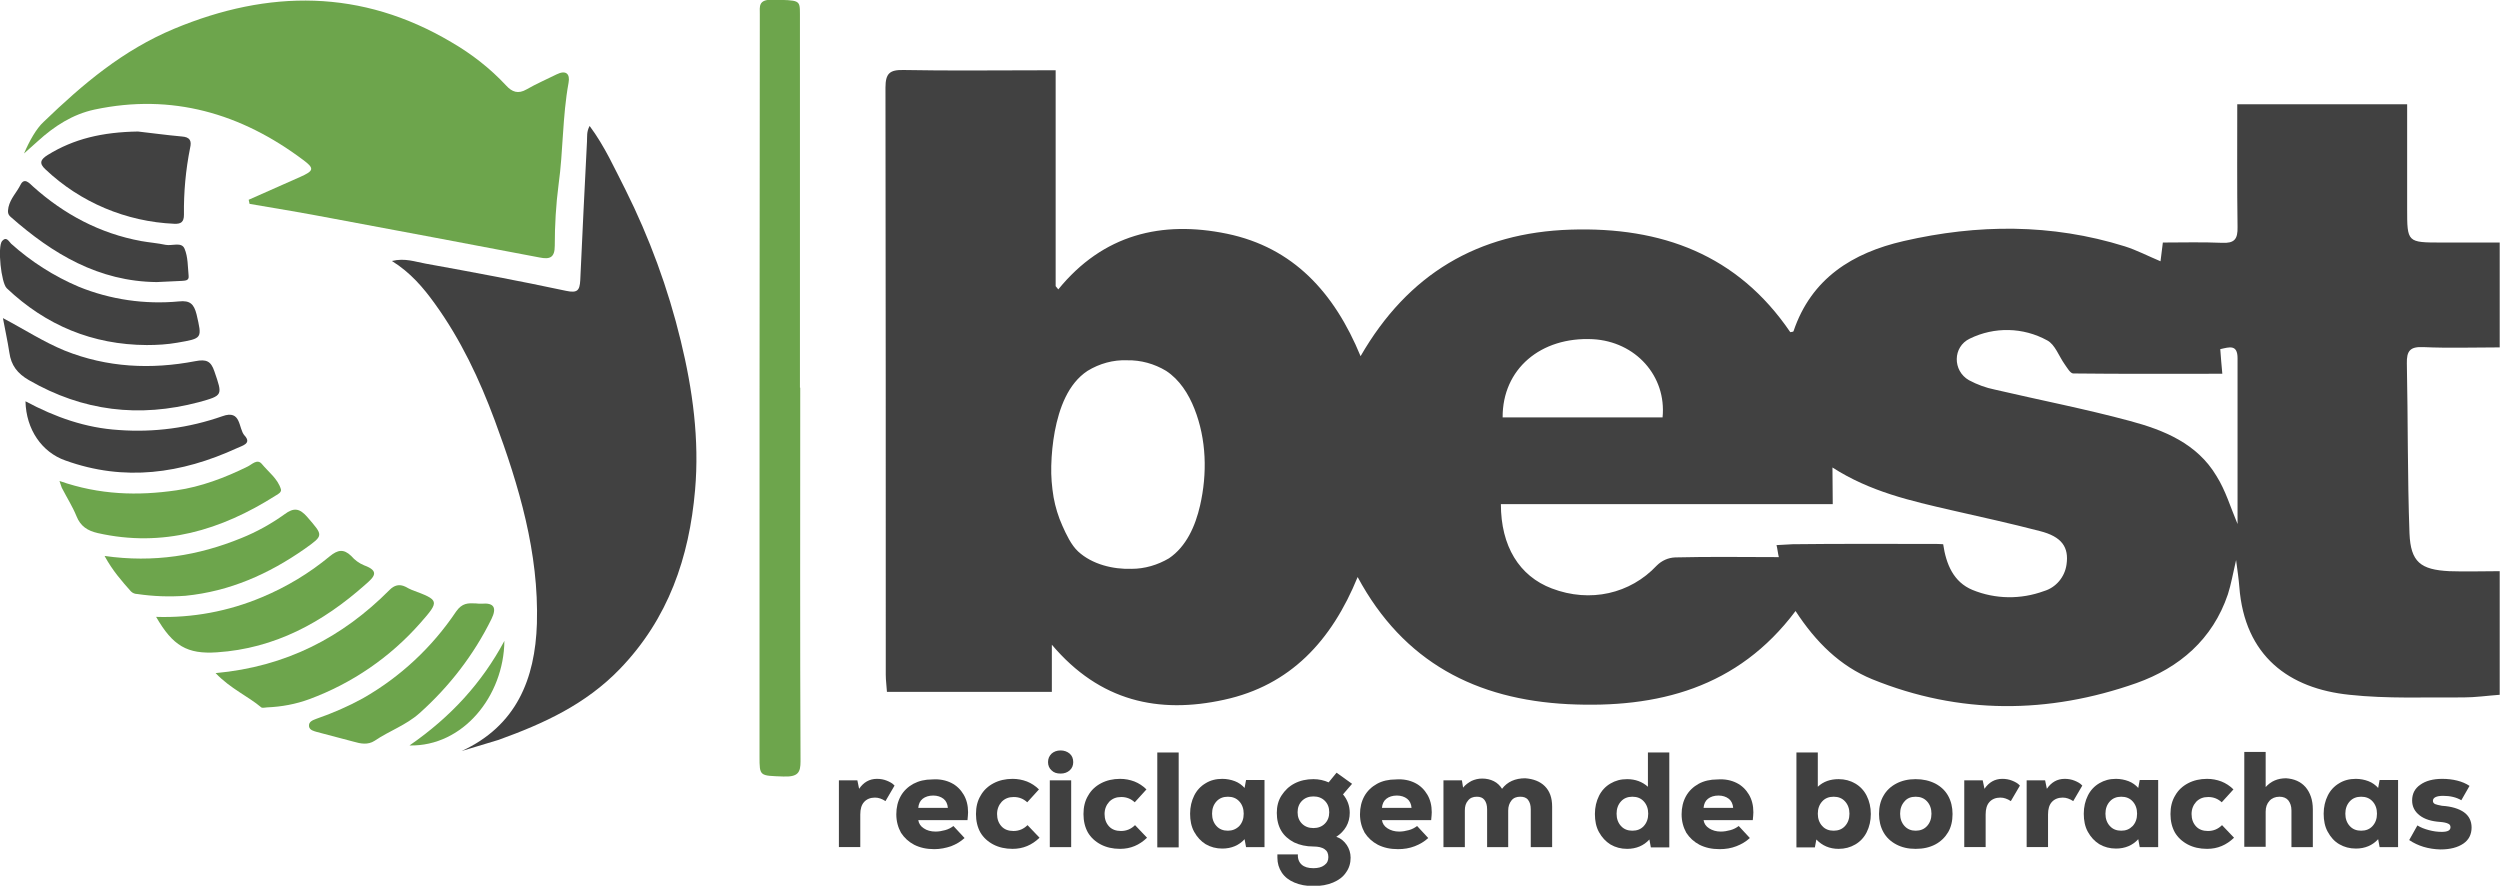 <?xml version="1.0" encoding="utf-8"?>
<!-- Generator: Adobe Illustrator 25.0.0, SVG Export Plug-In . SVG Version: 6.00 Build 0)  -->
<svg version="1.1" id="Camada_1" xmlns="http://www.w3.org/2000/svg" xmlns:xlink="http://www.w3.org/1999/xlink" x="0px" y="0px"
	 viewBox="0 0 853.5 302.4" style="enable-background:new 0 0 853.5 302.4;" xml:space="preserve">
<style type="text/css">
	.st0{fill:#414141;}
	.st1{fill:#6DA54C;}
	.st2{enable-background:new    ;}
	.st3{fill:#404040;}
</style>
<path class="st0" d="M613,208.6c-19.7,26.3-47.1,33.3-77.7,31.8c-31.2-1.6-56.1-14.2-71.8-43.4c-8.9,21.8-23,37-45.6,41.9
	c-22.3,4.9-42.4,0.6-58.8-18.8v16.1h-56.3c-0.1-1.9-0.4-3.9-0.4-5.8c0-66.8,0-133.6-0.1-200.5c0-4.9,1.5-6.1,6.2-6
	c15.3,0.3,30.7,0.1,46,0.1h5.9v73.7l0.9,1.1c15.3-18.8,35.3-23.6,57.6-19c22.6,4.7,36.6,20,45.6,41.8c16.2-28.1,40.1-42.2,71.7-43.2
	c31-1,57,8.5,75,35c0.5-0.1,1-0.1,1.1-0.3c6.1-18.1,20.2-26.8,37.6-30.8c25.2-5.8,50.5-6,75.5,1.8c4.1,1.3,7.9,3.3,12.2,5.1l0.8-6.4
	c6.6,0,13.4-0.2,20.2,0.1c4.2,0.2,5.4-1.2,5.3-5.4c-0.2-13.8-0.1-27.6-0.1-41.9h58v35.6c0,11.6,0,11.6,11.9,11.6h19.7v35.8
	c-8.9,0-17.5,0.3-26.1-0.1c-4.5-0.2-5.7,1.3-5.6,5.6c0.4,19.3,0.2,38.7,0.9,58c0.4,9.8,3.8,12.4,13.6,12.9c5.6,0.2,11.2,0,17.2,0
	v42.2c-4.2,0.3-8.3,0.9-12.4,0.9c-13-0.1-26,0.5-38.9-0.9c-20.5-2.1-35.8-13.1-37.6-36.9c-0.2-2.6-0.6-5.3-1.1-9.1
	c-1.1,4.7-1.7,8.3-2.8,11.7c-5.2,15.4-16.6,25.1-31.2,30.3c-30.1,10.6-60.4,10.8-90.2-1.3C628.2,227.4,619.9,219.2,613,208.6z
	 M625.7,172.1H512.4c0,14.4,6.3,24.6,17.4,28.8c13.1,5,26.8,1.8,35.8-7.8c1.7-1.7,3.9-2.7,6.3-2.8c11.8-0.3,23.6-0.1,35.4-0.1
	c-0.2-0.5-0.6-3.6-0.8-4.1c1.8-0.1,3.8-0.2,5.5-0.3c16-0.2,32-0.1,48-0.1c1.1,0,2.3,0,3.4,0.1c1,6.8,3.5,12.9,10,15.6
	c7.8,3.2,16.5,3.3,24.4,0.4c4.1-1.2,7.1-4.8,7.7-9c0.9-6-1.6-9.6-9.1-11.5c-10-2.6-20-4.8-30.1-7.1c-13.9-3.2-27.8-6.3-40.7-14.6
	L625.7,172.1z M358.9,159c-0.1,3.6,0.2,7.2,0.8,10.8c0.6,3.3,1.6,6.6,3,9.7c1.3,2.9,3,6.6,5.4,8.8c4.8,4.4,11.9,6.1,18.2,5.9
	c4.5,0,8.9-1.3,12.8-3.6c5.9-4,9-11,10.6-18c2.5-10.9,2.2-22.6-1.9-33c-2-5.1-5.1-10-9.7-13c-4-2.4-8.6-3.7-13.3-3.6
	c-4.7-0.2-9.4,1.1-13.5,3.6c-6.7,4.4-9.7,12.8-11.2,20.7C359.4,151.1,359,155,358.9,159z M763.9,178.9c0-19,0-37.8,0-56.6
	c0-4.8-2.8-3.8-5.9-3.1c0.2,2.7,0.4,5.3,0.7,8.4c-17.3,0-34.1,0.1-50.9-0.1c-1,0-2.1-2-2.9-3.1c-2-2.8-3.3-6.8-6-8.2
	c-8.2-4.5-18-4.7-26.4-0.6c-5.9,2.8-5.9,11-0.3,14.2c2.8,1.5,5.8,2.6,8.8,3.2c15.4,3.6,30.9,6.6,46.1,10.7
	c11.6,3.1,23,7.7,29.6,18.8C759.8,167.4,761.5,173.2,763.9,178.9L763.9,178.9z M513,142.5h54.6c1.4-14.1-9.2-25.9-23.8-26.7
	C526,114.9,512.9,126,513,142.5z"/>
<path class="st0" d="M157.6,256.4c18.7-8.6,25.1-24.6,25.7-43.5c0.7-24.2-6.1-47-14.4-69.4c-5.2-14-11.6-27.6-20.5-39.9
	c-3.9-5.4-8.2-10.5-14.6-14.5c4.5-1.1,8,0.3,11.5,0.9c16,2.9,32.1,5.9,48,9.3c3.8,0.8,4.6-0.1,4.8-3.6c0.7-15.8,1.5-31.6,2.3-47.4
	c0.1-1.6-0.2-3.3,0.9-5.3c5.2,7,8.5,14.5,12.2,21.7c8.2,16.4,14.6,33.8,18.9,51.6c4.1,16.8,6.4,33.8,4.9,51
	c-2,23-9.1,43.9-25.7,61.1c-11.7,12.1-25.9,18.6-41.4,24.2"/>
<path class="st1" d="M84.9,68.2c5.9-2.6,11.8-5.2,17.6-7.8c4.7-2.1,4.9-2.9,1-5.8C82.3,38.7,58.7,31.8,32.3,37.4
	c-7.5,1.6-13.8,5.7-19.4,10.8c-1.3,1.2-2.7,2.4-4.7,4.2c1.9-4.4,4.2-8.5,6.7-10.8C28.4,28.6,42,17.1,59.5,9.8
	c32.2-13.4,63.9-13.6,94.6,4.6c6.9,4,13.2,8.9,18.7,14.8c2,2.2,4.1,3,7,1.3c3.3-1.9,6.8-3.4,10.2-5.1c3.2-1.6,4.7-0.2,4.1,2.9
	c-2.1,11.5-1.8,23.2-3.4,34.7c-0.9,6.9-1.3,13.9-1.3,20.9c0,4.1-1.7,4.7-5.2,4c-23.5-4.5-47.1-8.9-70.6-13.3
	c-9.4-1.8-18.9-3.4-28.4-5L84.9,68.2z"/>
<path class="st1" d="M273.2,132.4c0,42.5-0.1,85,0.1,127.5c0,3.8-0.8,5.4-5.9,5.2c-8.1-0.3-8.1,0-8.1-6.9c0-84.5,0-168.9,0.1-253.4
	c0-2.5-0.6-5,4.3-4.9c9.3,0.2,9.4,0,9.4,4.9c0,42.5,0,85,0,127.5L273.2,132.4z"/>
<path class="st0" d="M47.1,44.9c3.8,0.4,9.4,1.2,15,1.7c2.7,0.2,3.4,1.4,2.8,3.9c-1.5,7.5-2.2,15.2-2.1,22.8c0,2.5-1,3.2-3.3,3.1
	c-16.4-0.7-32.1-7.3-44-18.6c-2.3-2.1-1.6-3.4,0.8-4.9C25.2,47.4,34.9,45.1,47.1,44.9z"/>
<path class="st0" d="M1,108.6c7.4,3.9,13.8,8.1,21.1,11.1c14.5,5.8,29.5,6.5,44.6,3.6c3.7-0.7,5.3-0.1,6.5,3.5
	c2.8,8.2,3,8.2-5.3,10.5c-20.4,5.4-39.6,3.1-58-7.5c-4-2.3-6.1-5.1-6.7-9.4C2.6,116.4,1.7,112.5,1,108.6z"/>
<path class="st1" d="M73.6,229.8c24.1-2.2,43.3-12.2,59.4-28.4c1.6-1.6,3.3-2.1,5.4-1.1c0.7,0.4,1.5,0.8,2.2,1.1
	c9.4,3.5,9.6,3.7,2.9,11.3c-10.3,11.7-23.3,20.6-37.9,26c-4.6,1.7-9.5,2.6-14.4,2.8c-0.6,0-1.6,0.3-2,0
	C84.7,237.7,78.8,235.2,73.6,229.8z"/>
<path class="st0" d="M50.1,117.8c-18.5-0.1-34.4-6.7-47.8-19.4c-1.9-1.8-3.2-14.1-1.6-16.1c1.5-1.7,2.3,0.1,3.1,0.9
	c6.8,6.1,14.6,11.1,23.1,14.7c10.8,4.4,22.6,6.1,34.2,5c3.8-0.4,5.1,0.9,6,4.4c1.9,8.3,2.1,8.2-6.6,9.7
	C57.1,117.6,53.6,117.8,50.1,117.8z"/>
<path class="st1" d="M20.3,164.2c13.7,4.8,26.8,5.1,39.9,3.2c8.4-1.2,16.6-4.3,24.3-8.1c1.5-0.7,3.3-2.8,4.9-0.9
	c2.3,2.8,5.4,5,6.5,8.6c0.3,1-0.9,1.7-1.8,2.2C75.5,181,55.6,187,33.4,182c-3.5-0.8-5.9-2.3-7.3-5.8c-1.3-3.2-3.2-6.2-4.8-9.3
	C21,166.5,20.9,165.8,20.3,164.2z"/>
<path class="st1" d="M53.3,210.6c12.4,0.4,24.7-1.9,36.1-6.7c8.4-3.5,16.2-8.2,23.2-14c2.7-2.2,4.7-2.6,7.3-0.1
	c1.2,1.4,2.7,2.5,4.4,3.2c5.5,2,3.4,4,0.4,6.6c-14.5,12.9-30.9,21.8-50.6,23.1C63.9,223.4,59,220.5,53.3,210.6z"/>
<path class="st0" d="M8.7,137c10.3,5.5,20.6,9.1,31.8,9.8c12,0.9,24-0.7,35.4-4.7c6.6-2.4,5.4,4.2,7.6,6.6c2.6,2.8-1,3.5-2.6,4.3
	c-19,8.7-38.4,11.5-58.6,4.2C14.3,154.4,8.9,146.6,8.7,137z"/>
<path class="st1" d="M162.4,206c0.7,0.1,1.3,0.1,2,0.1c4.4-0.4,5.2,1.5,3.4,5.2c-6,12.2-14.4,23.1-24.6,32.2
	c-4.6,4.1-10.3,6-15.3,9.4c-2.3,1.5-4.8,1-7.2,0.3c-4.2-1.1-8.4-2.2-12.5-3.3c-1-0.3-2.5-0.6-2.7-1.9c-0.2-1.6,1.2-2.1,2.5-2.6
	c5.5-1.9,10.8-4.2,15.9-7c12.8-7.3,23.6-17.4,31.8-29.6C157.8,205.8,159.8,205.9,162.4,206z"/>
<path class="st1" d="M35.7,189.8c16.8,2.4,32-0.1,46.7-6.1c5.2-2.1,10.1-4.8,14.7-8.1c3.2-2.4,5.2-2.1,7.8,0.9
	c5.5,6.4,5.7,6.2-0.9,10.9c-12.3,8.6-25.6,14.5-40.7,16c-5.5,0.4-11,0.2-16.4-0.6c-0.8,0-1.6-0.3-2.2-0.9
	C41.6,198.4,38.4,194.8,35.7,189.8z"/>
<path class="st0" d="M53.5,96.3c-19.8-0.2-35.5-9.6-49.8-22.2c-1.1-0.9-1.1-1.8-0.8-3.4c0.7-3,2.8-5,4.1-7.6s3-0.6,4.3,0.6
	c10.6,9.5,22.8,16,36.9,18.6c2.8,0.5,5.6,0.7,8.4,1.3c2.2,0.4,5.4-1.1,6.4,1.3c1.2,2.8,1.1,6.2,1.4,9.3c0.2,1.7-1.3,1.6-2.4,1.7
	L53.5,96.3z"/>
<path class="st1" d="M172.2,218.8c-0.2,18.8-14.1,36.1-32.4,35.7C154,244.7,164.6,233,172.2,218.8z"/>
<g class="st2">
	<path class="st3" d="M302.7,266.5c1,0.4,2,0.9,2.7,1.7l-3.1,5.3c-0.6-0.4-1.2-0.7-1.8-0.9c-0.6-0.2-1.1-0.3-1.8-0.3
		c-1.5,0-2.8,0.5-3.7,1.5c-0.9,1-1.3,2.4-1.3,4.3v11.1h-7.3v-22.8h6.3l0.6,2.9c1.5-2.2,3.5-3.4,6.1-3.4
		C300.6,265.9,301.7,266.1,302.7,266.5z"/>
</g>
<g class="st2">
	<path class="st3" d="M324.8,267.3c1.8,0.9,3.2,2.3,4.2,4c1,1.7,1.5,3.7,1.5,6c0,0.7-0.1,1.6-0.2,2.7h-16.8c0.2,1.2,0.8,2.1,1.9,2.8
		c1,0.7,2.4,1.1,4,1.1c1.1,0,2.2-0.2,3.3-0.5c1.1-0.3,2-0.8,2.8-1.4l3.8,4.1c-1.3,1.2-2.8,2.1-4.6,2.8c-1.8,0.6-3.7,1-5.7,1
		c-2.7,0-4.9-0.5-6.9-1.5c-1.9-1-3.4-2.4-4.5-4.1c-1-1.8-1.6-3.9-1.6-6.3c0-2.3,0.5-4.4,1.5-6.2c1-1.8,2.5-3.2,4.3-4.2
		c1.9-1,4-1.5,6.4-1.5C320.8,265.9,323,266.4,324.8,267.3z M315,272.7c-0.9,0.7-1.4,1.8-1.5,3.1h10.1c-0.1-1.3-0.6-2.4-1.5-3.1
		c-0.9-0.7-2.1-1.1-3.5-1.1C317.1,271.6,315.9,272,315,272.7z"/>
	<path class="st3" d="M339.1,288.3c-1.9-1-3.4-2.4-4.4-4.1c-1-1.8-1.5-3.9-1.5-6.3c0-2.4,0.5-4.5,1.6-6.3c1-1.8,2.5-3.2,4.4-4.2
		c1.9-1,4.1-1.5,6.5-1.5c1.7,0,3.3,0.3,4.9,0.9c1.5,0.6,2.9,1.5,4.1,2.7l-4,4.4c-1.3-1.2-2.8-1.8-4.6-1.8c-1.7,0-3,0.5-4.1,1.6
		c-1,1.1-1.6,2.5-1.6,4.2c0,1.7,0.5,3.1,1.5,4.2c1,1.1,2.4,1.6,4.1,1.6c1.9,0,3.5-0.7,4.8-2l4.1,4.3c-2.6,2.5-5.6,3.8-9.2,3.8
		C343.2,289.8,341,289.3,339.1,288.3z"/>
	<path class="st3" d="M359,263c-0.8-0.7-1.2-1.7-1.2-2.8c0-1.2,0.4-2.1,1.2-2.9c0.8-0.7,1.8-1.1,3.1-1.1c1.2,0,2.3,0.4,3.1,1.1
		c0.8,0.7,1.2,1.7,1.2,2.9c0,1.1-0.4,2.1-1.2,2.8s-1.8,1.1-3.1,1.1C360.8,264.1,359.8,263.8,359,263z M358.4,266.4h7.3v22.8h-7.3
		V266.4z"/>
	<path class="st3" d="M375.8,288.3c-1.9-1-3.4-2.4-4.4-4.1c-1-1.8-1.5-3.9-1.5-6.3c0-2.4,0.5-4.5,1.6-6.3c1-1.8,2.5-3.2,4.4-4.2
		c1.9-1,4.1-1.5,6.5-1.5c1.7,0,3.3,0.3,4.9,0.9c1.5,0.6,2.9,1.5,4.1,2.7l-4,4.4c-1.3-1.2-2.8-1.8-4.6-1.8c-1.7,0-3,0.5-4.1,1.6
		c-1,1.1-1.6,2.5-1.6,4.2c0,1.7,0.5,3.1,1.5,4.2c1,1.1,2.4,1.6,4.1,1.6c1.9,0,3.5-0.7,4.8-2l4.1,4.3c-2.6,2.5-5.6,3.8-9.2,3.8
		C379.9,289.8,377.7,289.3,375.8,288.3z"/>
	<path class="st3" d="M395.1,256.9h7.3v32.4h-7.3V256.9z"/>
	<path class="st3" d="M431.7,266.4v22.8h-6.3l-0.5-2.7c-1.9,2.1-4.5,3.2-7.6,3.2c-2.1,0-4-0.5-5.7-1.5c-1.6-1-2.9-2.4-3.9-4.2
		s-1.4-3.9-1.4-6.2s0.5-4.4,1.4-6.2c0.9-1.8,2.2-3.2,3.9-4.2c1.6-1,3.5-1.5,5.7-1.5c1.5,0,3,0.3,4.3,0.8c1.3,0.5,2.4,1.3,3.3,2.3
		l0.5-2.7H431.7z M423.1,282c1-1.1,1.5-2.5,1.5-4.2c0-1.7-0.5-3.1-1.5-4.2s-2.3-1.6-3.9-1.6c-1.6,0-2.9,0.5-3.9,1.6
		c-1,1.1-1.5,2.5-1.5,4.2c0,1.7,0.5,3.1,1.5,4.2c1,1.1,2.3,1.6,3.9,1.6C420.7,283.6,422,283.1,423.1,282z"/>
	<path class="st3" d="M459.8,288.5c0.8,1.2,1.3,2.7,1.3,4.3c0,1.9-0.5,3.6-1.6,5.1c-1,1.5-2.5,2.6-4.4,3.4c-1.9,0.8-4.1,1.2-6.7,1.2
		c-2.5,0-4.6-0.4-6.5-1.2c-1.9-0.8-3.3-1.9-4.3-3.4c-1-1.5-1.5-3.2-1.5-5.1c0-0.5,0-0.9,0-1.1h7c-0.1,1.5,0.4,2.7,1.3,3.5
		c0.9,0.8,2.2,1.2,4,1.2c1.5,0,2.8-0.3,3.7-1c1-0.7,1.4-1.6,1.4-2.8c0-1.2-0.4-2.1-1.3-2.7c-0.9-0.6-2.1-0.9-3.8-0.9
		c-2.5,0-4.7-0.5-6.6-1.4c-1.9-1-3.4-2.3-4.4-4s-1.5-3.8-1.5-6.1c0-2.2,0.5-4.2,1.6-5.9c1.1-1.7,2.5-3.1,4.4-4.1
		c1.9-1,4.1-1.5,6.5-1.5c1.9,0,3.6,0.4,5.2,1.1l2.7-3.3l5.3,3.8l-3.1,3.6c1.5,1.8,2.3,3.9,2.3,6.3c0,1.7-0.4,3.3-1.2,4.7
		c-0.8,1.4-2,2.6-3.4,3.5C457.8,286.2,458.9,287.2,459.8,288.5z M452.3,281.2c1-1,1.5-2.3,1.5-3.9c0-1.6-0.5-2.9-1.5-3.9
		c-1-1-2.3-1.5-3.9-1.5c-1.6,0-2.9,0.5-3.9,1.5c-1,1-1.5,2.3-1.5,3.9c0,1.6,0.5,2.9,1.5,3.9c1,1,2.3,1.5,3.9,1.5
		S451.3,282.2,452.3,281.2z"/>
	<path class="st3" d="M483.1,267.3c1.8,0.9,3.2,2.3,4.2,4c1,1.7,1.5,3.7,1.5,6c0,0.7-0.1,1.6-0.2,2.7h-16.8c0.2,1.2,0.8,2.1,1.9,2.8
		s2.4,1.1,4,1.1c1.1,0,2.2-0.2,3.3-0.5c1.1-0.3,2-0.8,2.8-1.4l3.8,4.1c-1.3,1.2-2.8,2.1-4.6,2.8s-3.7,1-5.7,1
		c-2.7,0-4.9-0.5-6.9-1.5c-1.9-1-3.4-2.4-4.5-4.1c-1-1.8-1.6-3.9-1.6-6.3c0-2.3,0.5-4.4,1.5-6.2s2.5-3.2,4.3-4.2
		c1.8-1,4-1.5,6.4-1.5C479.1,265.9,481.3,266.4,483.1,267.3z M473.3,272.7c-0.9,0.7-1.4,1.8-1.5,3.1h10.1c-0.1-1.3-0.6-2.4-1.5-3.1
		c-0.9-0.7-2.1-1.1-3.5-1.1C475.4,271.6,474.2,272,473.3,272.7z"/>
	<path class="st3" d="M527.4,268.4c1.7,1.7,2.5,4,2.5,7v13.8h-7.3v-12.9c0-1.4-0.3-2.4-0.9-3.2c-0.6-0.8-1.5-1.1-2.7-1.1
		c-1.3,0-2.3,0.4-3,1.3c-0.7,0.9-1.1,2-1.1,3.4v12.5h-7.2v-12.9c0-1.4-0.3-2.4-0.9-3.2c-0.6-0.8-1.5-1.1-2.6-1.1
		c-1.3,0-2.3,0.4-3,1.3c-0.8,0.9-1.1,2-1.1,3.4v12.5h-7.3v-22.8h6.3l0.4,2.5c0.8-1,1.8-1.7,2.9-2.3c1.1-0.5,2.3-0.8,3.6-0.8
		c1.5,0,2.8,0.3,4,0.9c1.2,0.6,2.1,1.5,2.8,2.6c1.8-2.4,4.5-3.6,7.9-3.6C523.5,265.9,525.8,266.8,527.4,268.4z"/>
	<path class="st3" d="M569.9,256.9v32.4h-6.3l-0.5-2.7c-1.9,2.1-4.5,3.2-7.6,3.2c-2.1,0-4-0.5-5.7-1.5c-1.6-1-2.9-2.4-3.9-4.2
		s-1.4-3.9-1.4-6.2s0.5-4.4,1.4-6.2c0.9-1.8,2.2-3.2,3.9-4.2s3.5-1.5,5.7-1.5c2.8,0,5.2,0.9,7.1,2.6v-11.7H569.9z M561.2,282
		c1-1.1,1.5-2.5,1.5-4.2c0-1.7-0.5-3.1-1.5-4.2s-2.3-1.6-3.9-1.6s-2.9,0.5-3.9,1.6s-1.5,2.5-1.5,4.2c0,1.7,0.5,3.1,1.5,4.2
		c1,1.1,2.3,1.6,3.9,1.6S560.2,283.1,561.2,282z"/>
	<path class="st3" d="M592.9,267.3c1.8,0.9,3.2,2.3,4.2,4c1,1.7,1.5,3.7,1.5,6c0,0.7-0.1,1.6-0.2,2.7h-16.8c0.2,1.2,0.8,2.1,1.9,2.8
		s2.4,1.1,4,1.1c1.1,0,2.2-0.2,3.3-0.5c1.1-0.3,2-0.8,2.8-1.4l3.8,4.1c-1.3,1.2-2.8,2.1-4.6,2.8s-3.7,1-5.7,1
		c-2.7,0-4.9-0.5-6.9-1.5c-1.9-1-3.4-2.4-4.5-4.1c-1-1.8-1.6-3.9-1.6-6.3c0-2.3,0.5-4.4,1.5-6.2s2.5-3.2,4.3-4.2
		c1.8-1,4-1.5,6.4-1.5C588.9,265.9,591.1,266.4,592.9,267.3z M583.1,272.7c-0.9,0.7-1.4,1.8-1.5,3.1h10.1c-0.1-1.3-0.6-2.4-1.5-3.1
		c-0.9-0.7-2.1-1.1-3.5-1.1C585.2,271.6,584,272,583.1,272.7z"/>
	<path class="st3" d="M633.4,267.5c1.7,1,3,2.4,3.9,4.2c0.9,1.8,1.4,3.9,1.4,6.2s-0.5,4.4-1.4,6.2c-0.9,1.8-2.2,3.2-3.9,4.2
		c-1.7,1-3.6,1.5-5.7,1.5c-3.1,0-5.6-1.1-7.6-3.2l-0.5,2.7h-6.3v-32.4h7.3v11.7c1.9-1.8,4.3-2.6,7.1-2.6
		C629.8,266,631.7,266.5,633.4,267.5z M629.9,282c1-1.1,1.5-2.5,1.5-4.2c0-1.7-0.5-3.1-1.5-4.2s-2.3-1.6-3.9-1.6
		c-1.6,0-2.9,0.5-3.9,1.6c-1,1.1-1.5,2.5-1.5,4.2c0,1.7,0.5,3.1,1.5,4.2c1,1.1,2.3,1.6,3.9,1.6C627.6,283.6,628.9,283.1,629.9,282z"
		/>
	<path class="st3" d="M647.4,288.3c-1.9-1-3.4-2.4-4.4-4.2s-1.5-3.9-1.5-6.2c0-2.4,0.5-4.5,1.5-6.2c1-1.8,2.5-3.2,4.4-4.2
		c1.9-1,4.1-1.5,6.6-1.5s4.7,0.5,6.7,1.5c1.9,1,3.4,2.4,4.4,4.2c1,1.8,1.5,3.9,1.5,6.2c0,2.4-0.5,4.5-1.5,6.2s-2.5,3.2-4.4,4.2
		c-1.9,1-4.1,1.5-6.7,1.5S649.3,289.3,647.4,288.3z M657.9,282c1-1.1,1.5-2.5,1.5-4.2c0-1.7-0.5-3.1-1.5-4.2c-1-1.1-2.3-1.6-3.9-1.6
		c-1.6,0-2.9,0.5-3.8,1.6c-1,1.1-1.5,2.5-1.5,4.2c0,1.7,0.5,3.1,1.5,4.2c1,1.1,2.3,1.6,3.8,1.6C655.6,283.6,656.9,283.1,657.9,282z"
		/>
	<path class="st3" d="M686.9,266.5c1,0.4,2,0.9,2.7,1.7l-3.1,5.3c-0.6-0.4-1.2-0.7-1.8-0.9c-0.6-0.2-1.1-0.3-1.8-0.3
		c-1.5,0-2.8,0.5-3.7,1.5c-0.9,1-1.3,2.4-1.3,4.3v11.1h-7.3v-22.8h6.3l0.6,2.9c1.5-2.2,3.5-3.4,6.1-3.4
		C684.8,265.9,685.9,266.1,686.9,266.5z"/>
</g>
<g class="st2">
	<path class="st3" d="M708.2,266.5c1,0.4,2,0.9,2.7,1.7l-3.1,5.3c-0.6-0.4-1.2-0.7-1.8-0.9c-0.6-0.2-1.1-0.3-1.8-0.3
		c-1.5,0-2.8,0.5-3.7,1.5c-0.9,1-1.3,2.4-1.3,4.3v11.1h-7.3v-22.8h6.3l0.6,2.9c1.5-2.2,3.5-3.4,6.1-3.4
		C706.1,265.9,707.2,266.1,708.2,266.5z"/>
</g>
<g class="st2">
	<path class="st3" d="M736.8,266.4v22.8h-6.3l-0.5-2.7c-1.9,2.1-4.5,3.2-7.6,3.2c-2.1,0-4-0.5-5.7-1.5c-1.6-1-2.9-2.4-3.9-4.2
		s-1.4-3.9-1.4-6.2s0.5-4.4,1.4-6.2c0.9-1.8,2.2-3.2,3.9-4.2s3.5-1.5,5.7-1.5c1.5,0,3,0.3,4.3,0.8c1.3,0.5,2.4,1.3,3.3,2.3l0.5-2.7
		H736.8z M728.1,282c1-1.1,1.5-2.5,1.5-4.2c0-1.7-0.5-3.1-1.5-4.2s-2.3-1.6-3.9-1.6s-2.9,0.5-3.9,1.6s-1.5,2.5-1.5,4.2
		c0,1.7,0.5,3.1,1.5,4.2c1,1.1,2.3,1.6,3.9,1.6S727,283.1,728.1,282z"/>
	<path class="st3" d="M746.9,288.3c-1.9-1-3.4-2.4-4.4-4.1c-1-1.8-1.5-3.9-1.5-6.3c0-2.4,0.5-4.5,1.6-6.3c1-1.8,2.5-3.2,4.4-4.2
		c1.9-1,4.1-1.5,6.5-1.5c1.7,0,3.3,0.3,4.9,0.9c1.5,0.6,2.9,1.5,4.1,2.7l-4,4.4c-1.3-1.2-2.8-1.8-4.6-1.8c-1.7,0-3,0.5-4.1,1.6
		c-1,1.1-1.6,2.5-1.6,4.2c0,1.7,0.5,3.1,1.5,4.2s2.4,1.6,4.1,1.6c1.9,0,3.5-0.7,4.8-2l4.1,4.3c-2.6,2.5-5.6,3.8-9.2,3.8
		C751,289.8,748.8,289.3,746.9,288.3z"/>
	<path class="st3" d="M787.1,268.7c1.6,1.9,2.5,4.4,2.5,7.6v12.9h-7.3v-12.5c0-1.5-0.4-2.6-1.1-3.5c-0.7-0.8-1.7-1.2-3-1.2
		c-1.4,0-2.6,0.5-3.4,1.4c-0.9,1-1.3,2.2-1.3,3.7v12h-7.3v-32.4h7.3v12c1.8-2,4.1-3,7-3C783.2,265.9,785.4,266.8,787.1,268.7z"/>
	<path class="st3" d="M818.7,266.4v22.8h-6.3l-0.5-2.7c-1.9,2.1-4.5,3.2-7.6,3.2c-2.1,0-4-0.5-5.7-1.5c-1.7-1-2.9-2.4-3.9-4.2
		s-1.4-3.9-1.4-6.2s0.5-4.4,1.4-6.2c0.9-1.8,2.2-3.2,3.9-4.2c1.6-1,3.5-1.5,5.7-1.5c1.5,0,3,0.3,4.3,0.8c1.3,0.5,2.4,1.3,3.3,2.3
		l0.5-2.7H818.7z M810,282c1-1.1,1.5-2.5,1.5-4.2c0-1.7-0.5-3.1-1.5-4.2s-2.3-1.6-3.9-1.6c-1.6,0-2.9,0.5-3.9,1.6
		c-1,1.1-1.5,2.5-1.5,4.2c0,1.7,0.5,3.1,1.5,4.2c1,1.1,2.3,1.6,3.9,1.6C807.7,283.6,809,283.1,810,282z"/>
	<path class="st3" d="M822.5,286.8l2.8-5c1.1,0.7,2.4,1.2,3.9,1.6c1.5,0.4,2.9,0.6,4.4,0.6c2,0,3-0.5,3-1.6c0-0.6-0.3-1-0.8-1.2
		c-0.6-0.3-1.5-0.5-2.8-0.6c-2.9-0.2-5.2-0.9-6.9-2.2c-1.7-1.3-2.6-3-2.6-5.1c0-2.3,0.9-4.1,2.8-5.4c1.8-1.3,4.3-2,7.5-2
		c1.8,0,3.5,0.2,5.1,0.6c1.6,0.4,3,1,4.2,1.8l-2.8,4.9c-1.7-1-3.8-1.5-6.2-1.5c-2.3,0-3.5,0.6-3.5,1.7c0,0.5,0.2,0.8,0.7,1.1
		c0.5,0.2,1.3,0.4,2.4,0.6c3.3,0.2,5.8,1,7.5,2.2c1.7,1.2,2.6,3,2.6,5.2c0,2.3-0.9,4.2-2.8,5.5c-1.9,1.3-4.5,2-7.8,2
		C829,289.9,825.5,288.8,822.5,286.8z"/>
</g>
</svg>
